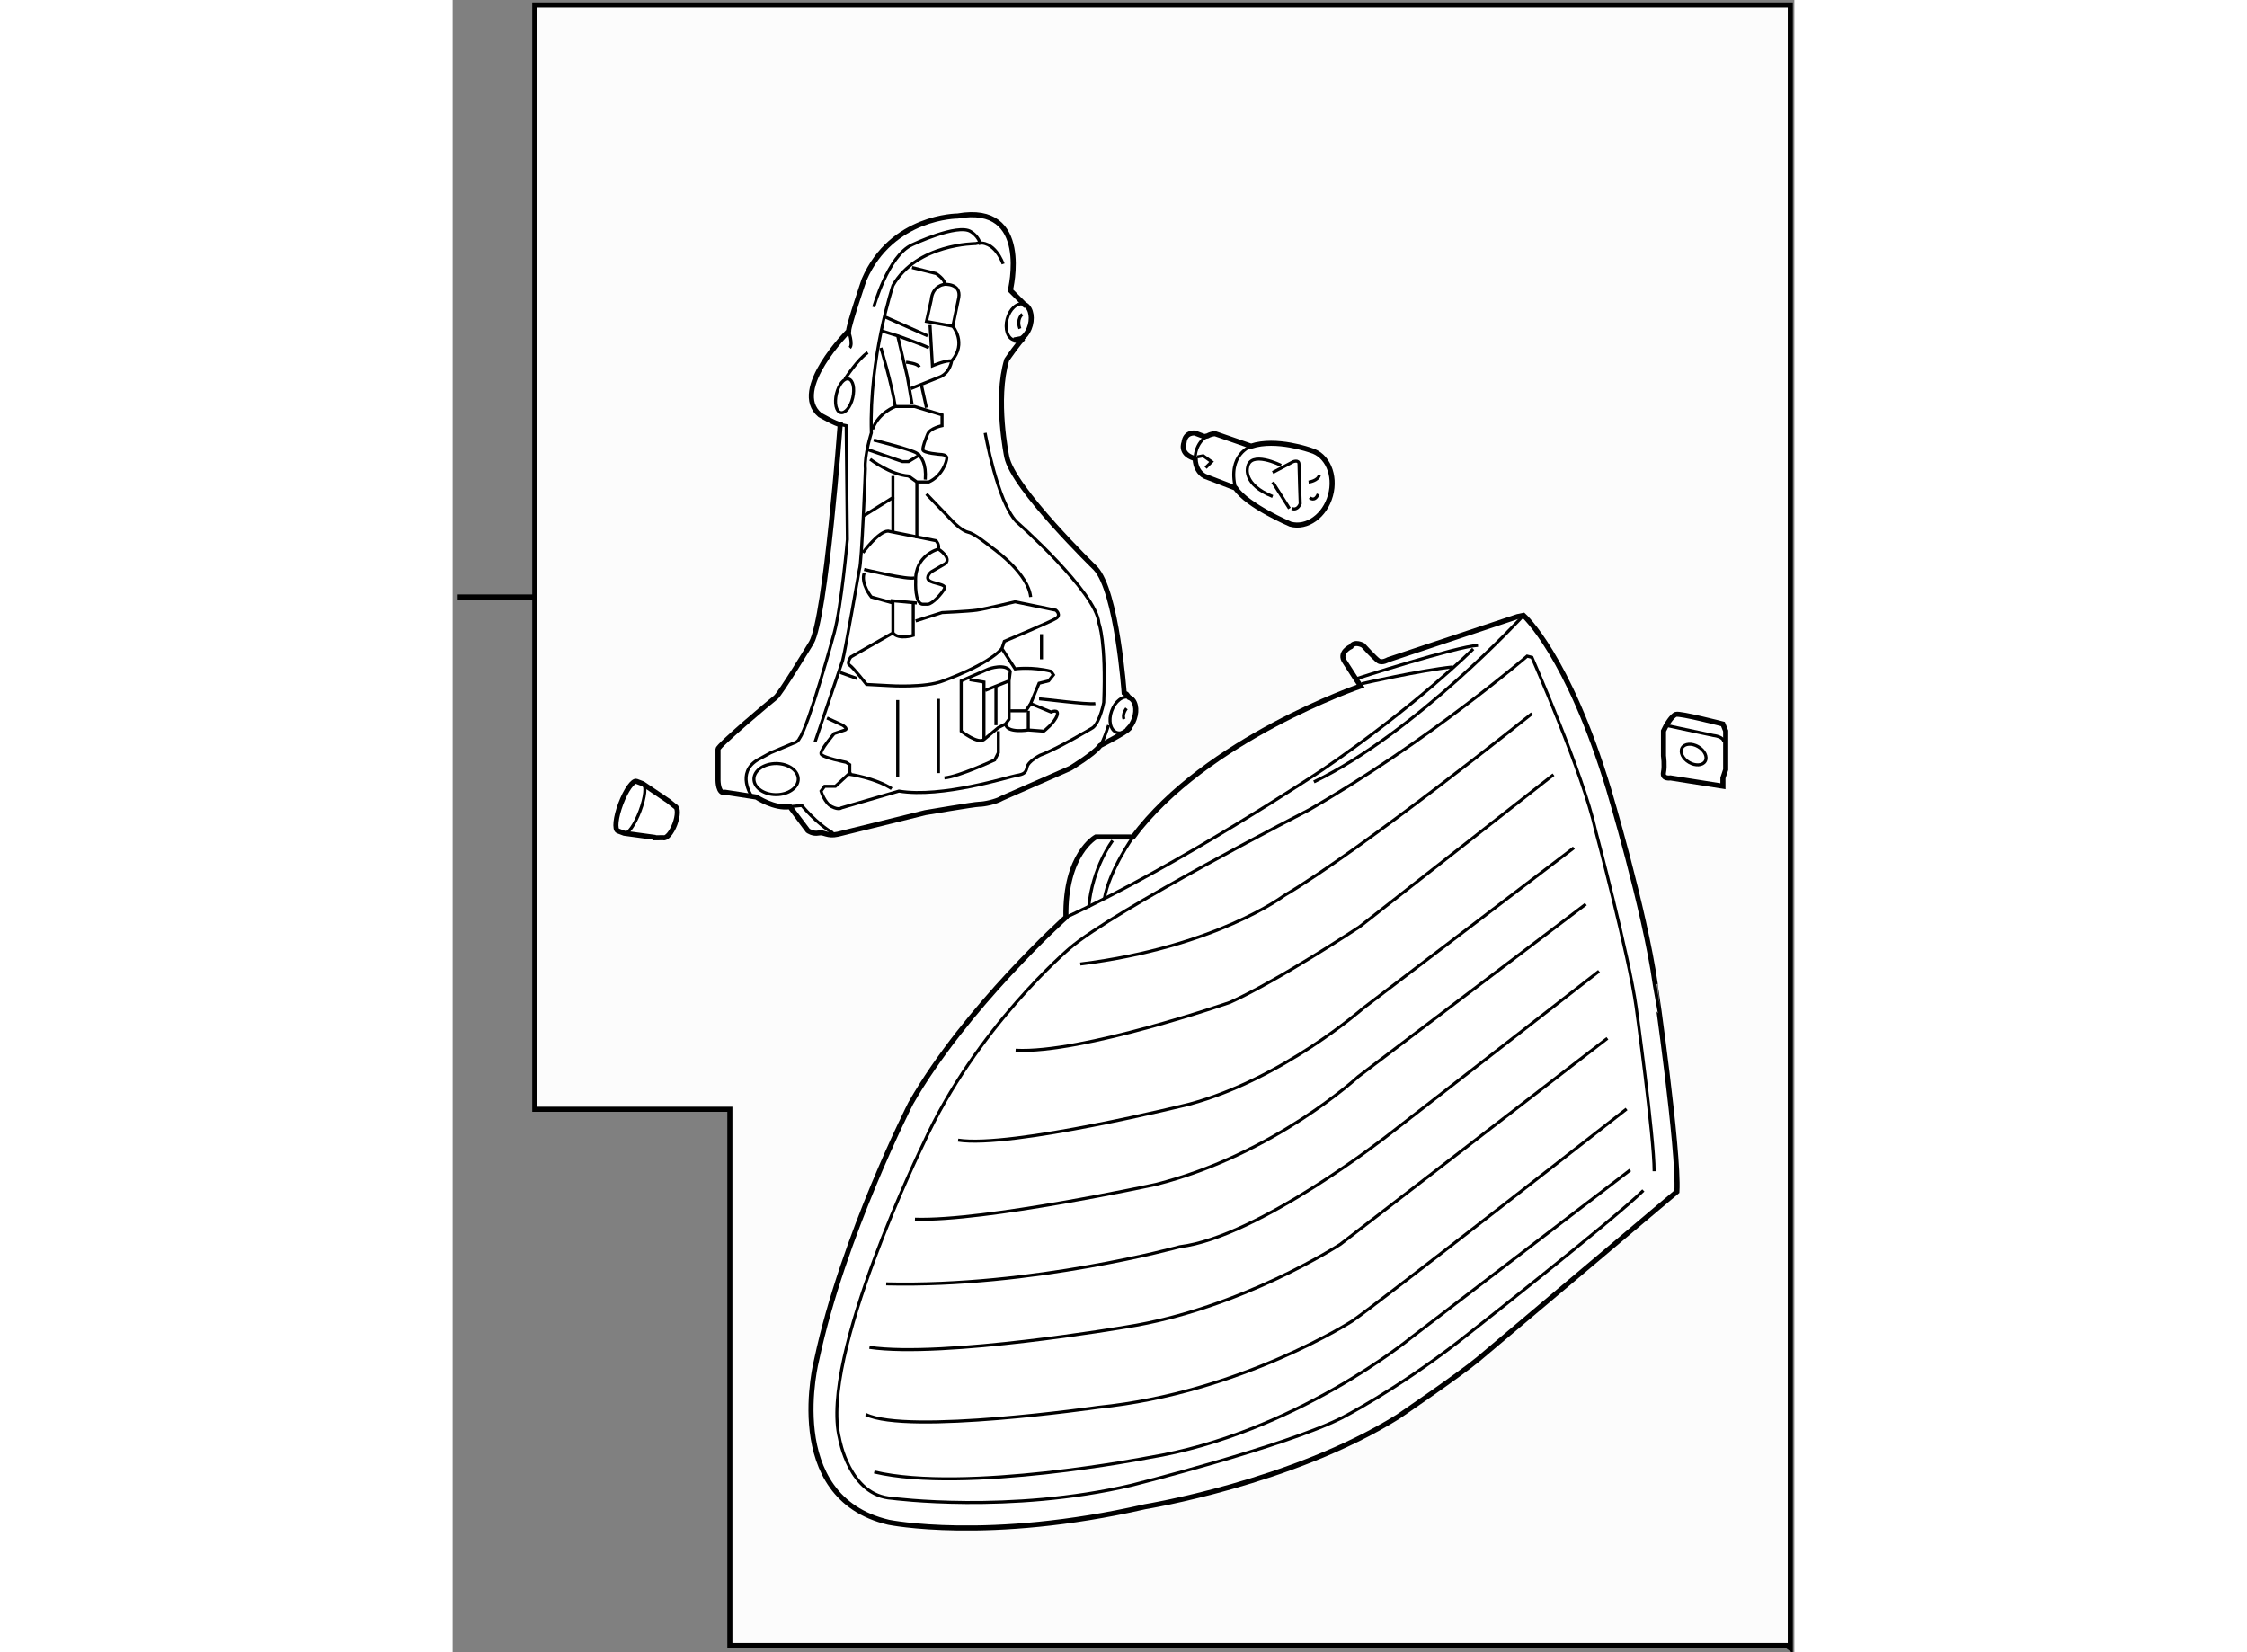 <?xml version="1.0" encoding="utf-8"?>
<!-- Generator: Adobe Illustrator 15.1.0, SVG Export Plug-In . SVG Version: 6.00 Build 0)  -->
<!DOCTYPE svg PUBLIC "-//W3C//DTD SVG 1.1//EN" "http://www.w3.org/Graphics/SVG/1.1/DTD/svg11.dtd">
<svg version="1.1" xmlns="http://www.w3.org/2000/svg" xmlns:xlink="http://www.w3.org/1999/xlink" x="0px" y="0px" width="244.8px"
	 height="180px" viewBox="44.179 10.964 131.839 162.35" enable-background="new 0 0 244.8 180" xml:space="preserve">
	
<rect x="44.179" y="10.964" width="131.839" height="162.35" fill="#808080" stroke="none"/>
	
<g><polygon fill="#FCFCFC" stroke="#000000" stroke-width="0.5" points="175.618,172.914 175.618,11.464 52.25,11.464 52.25,119.962 
			71.419,119.962 71.419,172.655 175.267,172.655 		"></polygon><line fill="#FCFCFC" stroke="#000000" stroke-width="0.5" x1="44.679" y1="69.626" x2="52.276" y2="69.626"></line></g><g><path fill="#FFFFFF" stroke="#000000" stroke-width="0.5" d="M164.477,128.057l-19.542,16.479
			c-2.001,1.649-7.887,5.651-7.887,5.651c-10.36,6.475-24.838,8.829-24.838,8.829c-15.421,3.53-25.191,1.531-25.191,1.531
			c-10.595-2.474-7.063-16.012-7.063-16.012c2.589-12.125,9.236-25.16,9.236-25.16c5.388-9.428,15.249-18.277,15.249-18.277
			c-0.118-6.239,2.942-7.887,2.942-7.887h3.649c7.181-9.654,22.366-14.833,22.366-14.833l-0.471-0.706l-1.06-1.648
			c-0.706-0.942,0.588-1.53,0.588-1.53c0.353-0.588,1.178-0.118,1.178-0.118s1.178,1.295,1.53,1.53
			c0.354,0.235,0.941-0.117,0.941-0.117l12.714-4.238l0.588-0.119c0,0,4.356,3.885,8.358,17.068c0,0,3.532,11.774,4.591,19.19
			C162.356,107.691,164.712,124.055,164.477,128.057z"></path><path fill="none" stroke="#000000" stroke-width="0.3" d="M133.516,78.143c0,0,5.65-1.295,8.947-1.648"></path><path fill="none" stroke="#000000" stroke-width="0.3" d="M132.928,77.672c0,0,9.888-3.179,12.007-3.296"></path><path fill="none" stroke="#000000" stroke-width="0.3" d="M109.031,93.564c0,0-2.001,2.59-2.354,6.593"></path><path fill="none" stroke="#000000" stroke-width="0.3" d="M111.032,93.212c0,0-2.354,3.297-2.825,6.12"></path><path fill="none" stroke="#000000" stroke-width="0.3" d="M144.463,74.729c0,0-5.533,5.533-14.832,11.891
			c0,0-14.125,9.418-25.19,14.479"></path><path fill="none" stroke="#000000" stroke-width="0.3" d="M149.407,71.433c0,0-10.594,11.536-20.6,16.362"></path><path fill="none" stroke="#000000" stroke-width="0.3" d="M161.18,127.938c-2.825,2.826-18.129,14.833-18.129,14.833
			c-6.238,4.827-11.536,7.534-11.536,7.534c-5.65,2.825-20.6,6.593-20.6,6.593c-12.007,2.825-23.543,1.295-23.543,1.295
			c-4.238-0.237-5.18-5.887-5.18-5.887c-2.002-8.005,8.24-28.957,8.24-28.957c5.18-11.42,14.362-19.189,14.362-19.189
			c4.356-3.767,23.558-13.631,23.558-13.631c11.712-6.741,21.409-15.092,21.409-15.092l0.472,0.118c0,0,5.061,11.533,6.238,16.95
			c0,0,3.297,12.363,4.003,17.424c0,0,1.766,12.715,1.766,16.128"></path><path fill="none" stroke="#000000" stroke-width="0.3" d="M150.232,81.086c0,0-16.599,13.302-24.368,17.894
			c0,0-6.71,5.063-20.012,6.709"></path><path fill="none" stroke="#000000" stroke-width="0.3" d="M152.351,87.087l-19.07,14.952c0,0-8.004,5.298-12.713,7.418
			c0,0-14.598,5.063-21.071,4.708"></path><path fill="none" stroke="#000000" stroke-width="0.3" d="M154.353,94.271l-20.719,15.773c0,0-7.887,6.947-17.069,9.419
			c0,0-17.541,4.356-22.72,3.531"></path><path fill="none" stroke="#000000" stroke-width="0.3" d="M155.529,99.805l-22.366,16.951c0,0-8.241,7.652-19.895,10.595
			c0,0-16.833,3.648-23.661,3.413"></path><path fill="none" stroke="#000000" stroke-width="0.3" d="M156.824,106.396l-20.602,16.012c0,0-12.83,10.122-20.599,11.063
			c0,0-14.481,4.002-28.842,3.65"></path><path fill="none" stroke="#000000" stroke-width="0.3" d="M157.648,112.988l-26.251,20.247c0,0-9.77,6.357-21.071,8.123
			c0,0-17.894,3.062-25.192,2.001"></path><path fill="none" stroke="#000000" stroke-width="0.3" d="M159.531,119.934c0,0-24.367,19.07-26.956,20.836
			c0,0-10.949,7.063-24.957,8.478c0,0-18.717,2.707-22.837,0.705"></path><path fill="none" stroke="#000000" stroke-width="0.3" d="M159.884,125.937l-21.542,16.482c0,0-11.419,9.416-25.779,11.771
			c0,0-18.01,3.531-26.957,1.411"></path></g>



	
<g><path fill="#FFFFFF" stroke="#000000" stroke-width="0.5" d="M163.159,85.234v-2.446l0.272-0.543c0,0,0.542-0.951,0.949-1.086
			c0.407-0.137,4.619,0.951,4.619,0.951l0.271,0.678v3.804L169,87.405v0.815l-5.161-0.815c0,0-0.816,0.137-0.68-0.543
			C163.296,86.183,163.159,85.234,163.159,85.234z"></path><path fill="none" stroke="#000000" stroke-width="0.3" d="M163.432,82.245l4.635,0.989c0,0,1.014,0.095,1.014,0.639"></path><ellipse transform="matrix(0.503 -0.864 0.864 0.503 8.981 185.876)" fill="none" stroke="#000000" stroke-width="0.3" cx="166.189" cy="85.125" rx="0.893" ry="1.313"></ellipse></g>



	
<g><path fill="#FFFFFF" stroke="#000000" stroke-width="0.5" d="M110.654,79.503c0.613,0.218,0.834,1.164,0.496,2.113
			c-0.13,0.369-0.328,0.685-0.554,0.918l0.035,0.041c-0.471,0.47-2.826,1.649-2.826,1.649c-0.588,0.824-2.943,2.236-2.943,2.236
			l-6.709,2.942c-0.589,0.353-1.766,0.589-2.236,0.589s-5.297,0.824-5.297,0.824l-8.593,2.121c-1.06,0.235-1.295-0.235-1.884-0.118
			c-0.588,0.118-1.059-0.235-1.059-0.235l-1.766-2.355c-1.531,0.236-3.295-0.944-3.295-0.944l-3.061-0.471
			c-0.707,0.237-0.707-1.176-0.707-1.176v-3.061c0-0.352,5.18-4.708,5.65-5.061s3.532-5.416,3.532-5.416
			c1.413-2.472,2.825-21.424,2.825-21.424c-0.353,0-2-0.942-2-0.942c-2.943-2.472,2.825-8.24,2.825-8.24
			c0-0.588,1.53-5.061,1.53-5.061c2.708-6.239,9.183-6.24,9.183-6.24c7.298-1.294,5.179,7.298,5.179,7.298l1.53,1.531l-0.239-0.175
			c0.627,0.165,0.928,1.091,0.672,2.063c-0.259,0.975-0.975,1.63-1.604,1.464l0.937-0.174c-0.353,0.235-1.648,2.119-1.648,2.119
			c-1.178,3.885,0,9.535,0,9.535c0.588,3.06,8.711,10.948,8.711,10.948c2.119,2.235,2.825,12.242,2.825,12.242l0.23,0.131
			L110.654,79.503z"></path><path fill="none" stroke="#000000" stroke-width="0.3" d="M99.334,44.374c-0.629-0.167-0.93-1.091-0.672-2.063
			c0.257-0.975,0.975-1.63,1.605-1.464"></path><path fill="none" stroke="#000000" stroke-width="0.3" d="M98.27,36.901c0,0-0.824-2.472-2.707-2.001c0,0-5.768,0-8.122,4.12
			c0,0-2.354,7.063-2.12,14.479c0,0-0.707,2.236-0.588,3.532c0,0-0.354,9.417-0.588,9.888c0,0-1.413,8.123-1.648,8.947l-2.708,8.003
			"></path><path fill="none" stroke="#000000" stroke-width="0.3" d="M82.259,52.675l0.589,0.118l0.118,11.184c0,0-0.588,6.593-1.295,9.182
			c0,0-2.471,9.064-3.413,10.36c0,0-0.119,0.352-0.589,0.471l-2.237,0.94l-1.295,0.706c-2.119,1.295-0.588,3.532-0.588,3.532"></path><path fill="none" stroke="#000000" stroke-width="0.3" d="M85.556,41.139c0,0,1.412-5.062,3.767-6.121
			c0,0,4.474-2.119,5.768-1.295c0,0,0.824,0.471,0.942,1.295"></path><path fill="none" stroke="#000000" stroke-width="0.3" d="M86.263,45.141c0,0,1.059,3.532,1.412,5.768
			c0,0-1.648,0.589-2.236,2.237"></path><path fill="none" stroke="#000000" stroke-width="0.3" d="M85.203,56.089c0,0,2.001,1.531,3.767,1.648l0.825,0.588h1.176
			c1.295-0.588,1.766-2.001,1.766-2.354s-0.588-0.353-0.588-0.353s-1.766-0.118-1.766-0.472c0-0.353,0.235-0.941,0.47-1.529
			c0.235-0.589,1.413-0.825,1.413-0.825v-1.059l-2.707-0.825h-1.885"></path><path fill="none" stroke="#000000" stroke-width="0.3" d="M85.556,54.206c0,0,3.767,0.941,4.239,1.295
			c0.471,0.353,0.941,1.059,0.824,2.59"></path><polyline fill="none" stroke="#000000" stroke-width="0.3" points="84.967,55.146 88.381,56.324 88.97,56.324 90.147,55.618 		"></polyline><path fill="none" stroke="#000000" stroke-width="0.3" d="M89.323,37.254l2.355,0.588c0,0,0.94,0.588,0.824,1.06
			c0,0,1.647-0.118,1.412,1.295l-0.588,2.825c0,0,1.413,1.648-0.118,3.414c0,0-0.118,1.06-1.059,1.531l-2.943,1.176"></path><polyline fill="none" stroke="#000000" stroke-width="0.3" points="86.38,43.493 87.91,43.964 88.852,47.967 89.323,50.674 		"></polyline><line fill="none" stroke="#000000" stroke-width="0.3" x1="90.265" y1="48.908" x2="90.735" y2="51.027"></line><path fill="none" stroke="#000000" stroke-width="0.3" d="M92.501,38.902c0,0-1.177,0.118-1.295,1.53l-0.471,2.119l2.59,0.47"></path><path fill="none" stroke="#000000" stroke-width="0.3" d="M91.088,42.904l0.236,4.002c0,0,1.412-0.588,1.883-0.471"></path><line fill="none" stroke="#000000" stroke-width="0.3" x1="86.616" y1="42.081" x2="90.853" y2="43.964"></line><path fill="none" stroke="#000000" stroke-width="0.3" d="M87.91,43.964c0,0,2.355,0.824,3.061,1.177"></path><path fill="none" stroke="#000000" stroke-width="0.3" d="M88.734,46.554c0,0,1.177,0.118,1.295,0.471"></path><path fill="none" stroke="#000000" stroke-width="0.3" d="M96.504,53.5c0,0,1.176,6.709,3.061,8.71c0,0,7.886,6.946,8.122,10.007
			c0,0,0.706,1.766,0.471,7.77c0,0-0.353,1.882-1.059,2.472c0,0-3.532,2.118-5.18,2.707c0,0-1.178,0.59-1.295,1.177
			c-0.118,0.589-0.353,0.706-1.059,0.825c-0.707,0.116-7.299,2.236-11.537,1.53l-5.65,1.648c0,0-0.235,0.235-0.942-0.117
			c-0.706-0.354-1.059-1.531-1.059-1.531l0.353-0.471h1.06l1.53-1.414"></path><path fill="none" stroke="#000000" stroke-width="0.3" d="M84.614,67.272c-0.353,1.06,0.706,2.354,0.706,2.354l2.12,0.589v2.942
			l-4.121,2.355c0,0-0.471,0.587-0.118,0.824c0.354,0.235,1.648,1.883,1.648,1.883l2.237,0.118c0,0,3.532,0.235,5.297-0.471
			c0,0,4.355-1.53,5.768-3.179"></path><polyline fill="none" stroke="#000000" stroke-width="0.3" points="87.44,57.737 87.44,59.856 84.614,61.622 		"></polyline><line fill="none" stroke="#000000" stroke-width="0.3" x1="89.794" y1="58.325" x2="89.794" y2="63.858"></line><line fill="none" stroke="#000000" stroke-width="0.3" x1="87.44" y1="59.856" x2="87.44" y2="63.27"></line><path fill="none" stroke="#000000" stroke-width="0.3" d="M90.735,59.503l2.708,2.826c0,0,0.823,0.824,1.413,0.941
			c0.588,0.118,1.883,1.178,2.353,1.53c0.472,0.353,3.532,2.59,3.767,4.826"></path><path fill="none" stroke="#000000" stroke-width="0.3" d="M89.44,70.098v3.296c0,0-1.412,0.469-2-0.236"></path><path fill="none" stroke="#000000" stroke-width="0.3" d="M89.676,71.981l2.59-0.825c0,0,2.589-0.116,3.413-0.235
			c0.825-0.117,3.768-0.823,3.768-0.823l4.001,0.823c0,0,0.589,0.471,0,0.824c-0.588,0.354-5.061,2.238-5.061,2.238l-0.235,0.706
			l1.295,2.001c0,0,1.648-0.236,3.532,0.235l0.235,0.353l-0.472,0.589l-0.941,0.235l-0.825,2l2.002,0.825
			c0,0,0.823-0.354,0.588,0.352c-0.235,0.708-1.295,1.53-1.295,1.53l-1.531-0.116c0,0-2.119,0.354-2.236-0.589"></path><path fill="none" stroke="#000000" stroke-width="0.3" d="M84.614,66.919c0,0,4.356,1.06,4.945,0.823"></path><path fill="none" stroke="#000000" stroke-width="0.3" d="M91.913,64.918c0,0,1.294,0.824,0.706,1.413l-1.413,0.824
			c0,0-0.588,0.471-0.235,0.825c0.354,0.353,1.766,0.353,1.531,0.823s-1.177,1.531-1.648,1.531h-0.47
			c-0.825,0-0.707-2.237-0.707-2.237C89.558,65.506,91.913,64.918,91.913,64.918c0.118-0.47-0.235-0.823-0.235-0.823l-4.709-0.942
			c-0.941,0-2.472,2.119-2.472,2.119"></path><line fill="none" stroke="#000000" stroke-width="0.3" x1="87.204" y1="69.979" x2="89.794" y2="70.216"></line><ellipse fill="none" stroke="#000000" stroke-width="0.3" cx="75.962" cy="87.52" rx="2.177" ry="1.528"></ellipse><path fill="none" stroke="#000000" stroke-width="0.3" d="M77.316,90.227l1.177-0.119c0,0,1.412,1.768,3.06,2.709"></path><path fill="none" stroke="#000000" stroke-width="0.3" d="M100.153,41.846c0,0-0.588,0.471-0.235,1.412"></path><ellipse transform="matrix(0.973 0.23 -0.23 0.973 13.654 -17.666)" fill="none" stroke="#000000" stroke-width="0.3" cx="82.735" cy="49.838" rx="0.824" ry="1.697"></ellipse><path fill="none" stroke="#000000" stroke-width="0.3" d="M83.084,43.493c0,0,0.472,1.295,0.118,1.648"></path><path fill="none" stroke="#000000" stroke-width="0.3" d="M82.731,48.202c0,0,1.295-2.002,2.236-2.591"></path><path fill="none" stroke="#000000" stroke-width="0.3" d="M110.596,82.534c-0.358,0.369-0.791,0.539-1.166,0.405
			c-0.613-0.218-0.836-1.164-0.496-2.113c0.336-0.95,1.107-1.542,1.72-1.323"></path><path fill="none" stroke="#000000" stroke-width="0.3" d="M108.629,82.223c0,0-0.472,1.53-0.825,2.001"></path><line fill="none" stroke="#000000" stroke-width="0.3" x1="102.037" y1="73.276" x2="102.037" y2="75.749"></line><line fill="none" stroke="#000000" stroke-width="0.3" x1="83.909" y1="77.632" x2="82.259" y2="77.042"></line><line fill="none" stroke="#000000" stroke-width="0.3" x1="87.91" y1="79.751" x2="87.91" y2="87.282"></line><line fill="none" stroke="#000000" stroke-width="0.3" x1="91.913" y1="79.633" x2="91.913" y2="86.931"></line><path fill="none" stroke="#000000" stroke-width="0.3" d="M98.505,82.104l-0.706,0.354l-1.413,1.176
			c-0.589,0.471-2.237-0.825-2.237-0.825v-4.942l2.707-1.177c0,0,1.648-0.589,2.119,0.235l-0.118,0.942v3.766L98.505,82.104z"></path><polyline fill="none" stroke="#000000" stroke-width="0.3" points="100.977,80.103 100.506,80.809 98.976,80.809 		"></polyline><line fill="none" stroke="#000000" stroke-width="0.3" x1="100.741" y1="82.693" x2="100.741" y2="80.809"></line><path fill="none" stroke="#000000" stroke-width="0.3" d="M101.801,79.633c0.353,0,4.708,0.586,5.533,0.469"></path><path fill="none" stroke="#000000" stroke-width="0.3" d="M80.965,81.515l1.53,0.708c0,0,0.588,0.352,0.235,0.471
			c-0.353,0.116-1.06,0.352-1.06,0.352s-1.412,1.65-1.294,2.001c0.118,0.354,2.472,0.824,2.472,0.824l0.353,0.235v0.943
			c0,0,2.473,0.353,4.12,1.412"></path><polyline fill="none" stroke="#000000" stroke-width="0.3" points="94.973,77.749 96.386,77.984 96.386,83.634 		"></polyline><line fill="none" stroke="#000000" stroke-width="0.3" x1="96.504" y1="78.809" x2="98.858" y2="77.867"></line><line fill="none" stroke="#000000" stroke-width="0.3" x1="97.563" y1="78.338" x2="97.563" y2="82.223"></line><path fill="none" stroke="#000000" stroke-width="0.3" d="M97.799,82.81v2.12l-0.354,0.706c0,0-3.532,1.649-4.943,1.766"></path><path fill="none" stroke="#000000" stroke-width="0.3" d="M110.395,80.573c0,0-0.473,0.589-0.236,1.06"></path></g>



	
<g><path fill="#FFFFFF" stroke="#000000" stroke-width="0.5" d="M61.037,92.84l3.072,0.416l-0.253,0.034l1.017-0.012
			c0.307,0.115,0.817-0.478,1.138-1.325c0.319-0.849,0.33-1.633,0.021-1.75l-0.654-0.529l0,0l-2.508-1.695l-0.618-0.234
			c-0.351-0.132-1.047,0.85-1.553,2.191c-0.505,1.344-0.631,2.54-0.281,2.672L61.037,92.84L61.037,92.84z"></path><path fill="none" stroke="#000000" stroke-width="0.3" d="M61.037,92.84c0.351,0.135,1.046-0.846,1.553-2.191
			c0.506-1.343,0.631-2.536,0.28-2.669l-0.618-0.234"></path></g>



	
<g><path fill="#FFFFFF" stroke="#000000" stroke-width="0.5" d="M118.046,53.864l-0.941-0.353c0,0-0.941-0.118-1.059,0.941
			c0,0-0.472,1.06,0.941,1.53l0.154,0.077c0.021,0.755,0.378,1.415,0.953,1.707l3.014,1.159c1.176,1.766,5.398,3.548,5.398,3.548
			c1.619,0.445,3.38-0.819,3.93-2.826c0.552-2.004-0.317-3.989-1.937-4.435c0,0-3.39-1.23-5.861-0.407l-3.533-1.224
			c-0.259,0.007-0.516,0.083-0.754,0.214L118.046,53.864z"></path><path fill="none" stroke="#000000" stroke-width="0.3" d="M118.35,53.795c-0.505,0.279-0.928,0.811-1.114,1.487
			c-0.072,0.263-0.102,0.526-0.095,0.778"></path><path fill="none" stroke="#000000" stroke-width="0.3" d="M122.637,54.805c0,0-2.355,0.824-1.53,4.12"></path><polyline fill="none" stroke="#000000" stroke-width="0.3" points="117.34,55.865 117.928,55.748 118.753,56.336 118.165,56.925 
					"></polyline><path fill="none" stroke="#000000" stroke-width="0.3" d="M125.58,56.689c0,0-3.061-1.53-3.296,0.236c0,0-0.472,1.648,2.472,2.825
			"></path><path fill="none" stroke="#000000" stroke-width="0.3" d="M124.756,57.396l2.001-1.06c0,0,0.588-0.235,0.588,0.235
			c0,0.472,0.118,3.885,0.118,3.885s-0.234,0.707-0.824,0.472"></path><line fill="none" stroke="#000000" stroke-width="0.3" x1="126.404" y1="60.928" x2="124.756" y2="58.337"></line><path fill="none" stroke="#000000" stroke-width="0.3" d="M128.287,58.337c0,0,0.941-0.118,1.059-0.706"></path><path fill="none" stroke="#000000" stroke-width="0.3" d="M128.405,59.868c0,0,0.471,0.471,0.823-0.353"></path></g>


</svg>